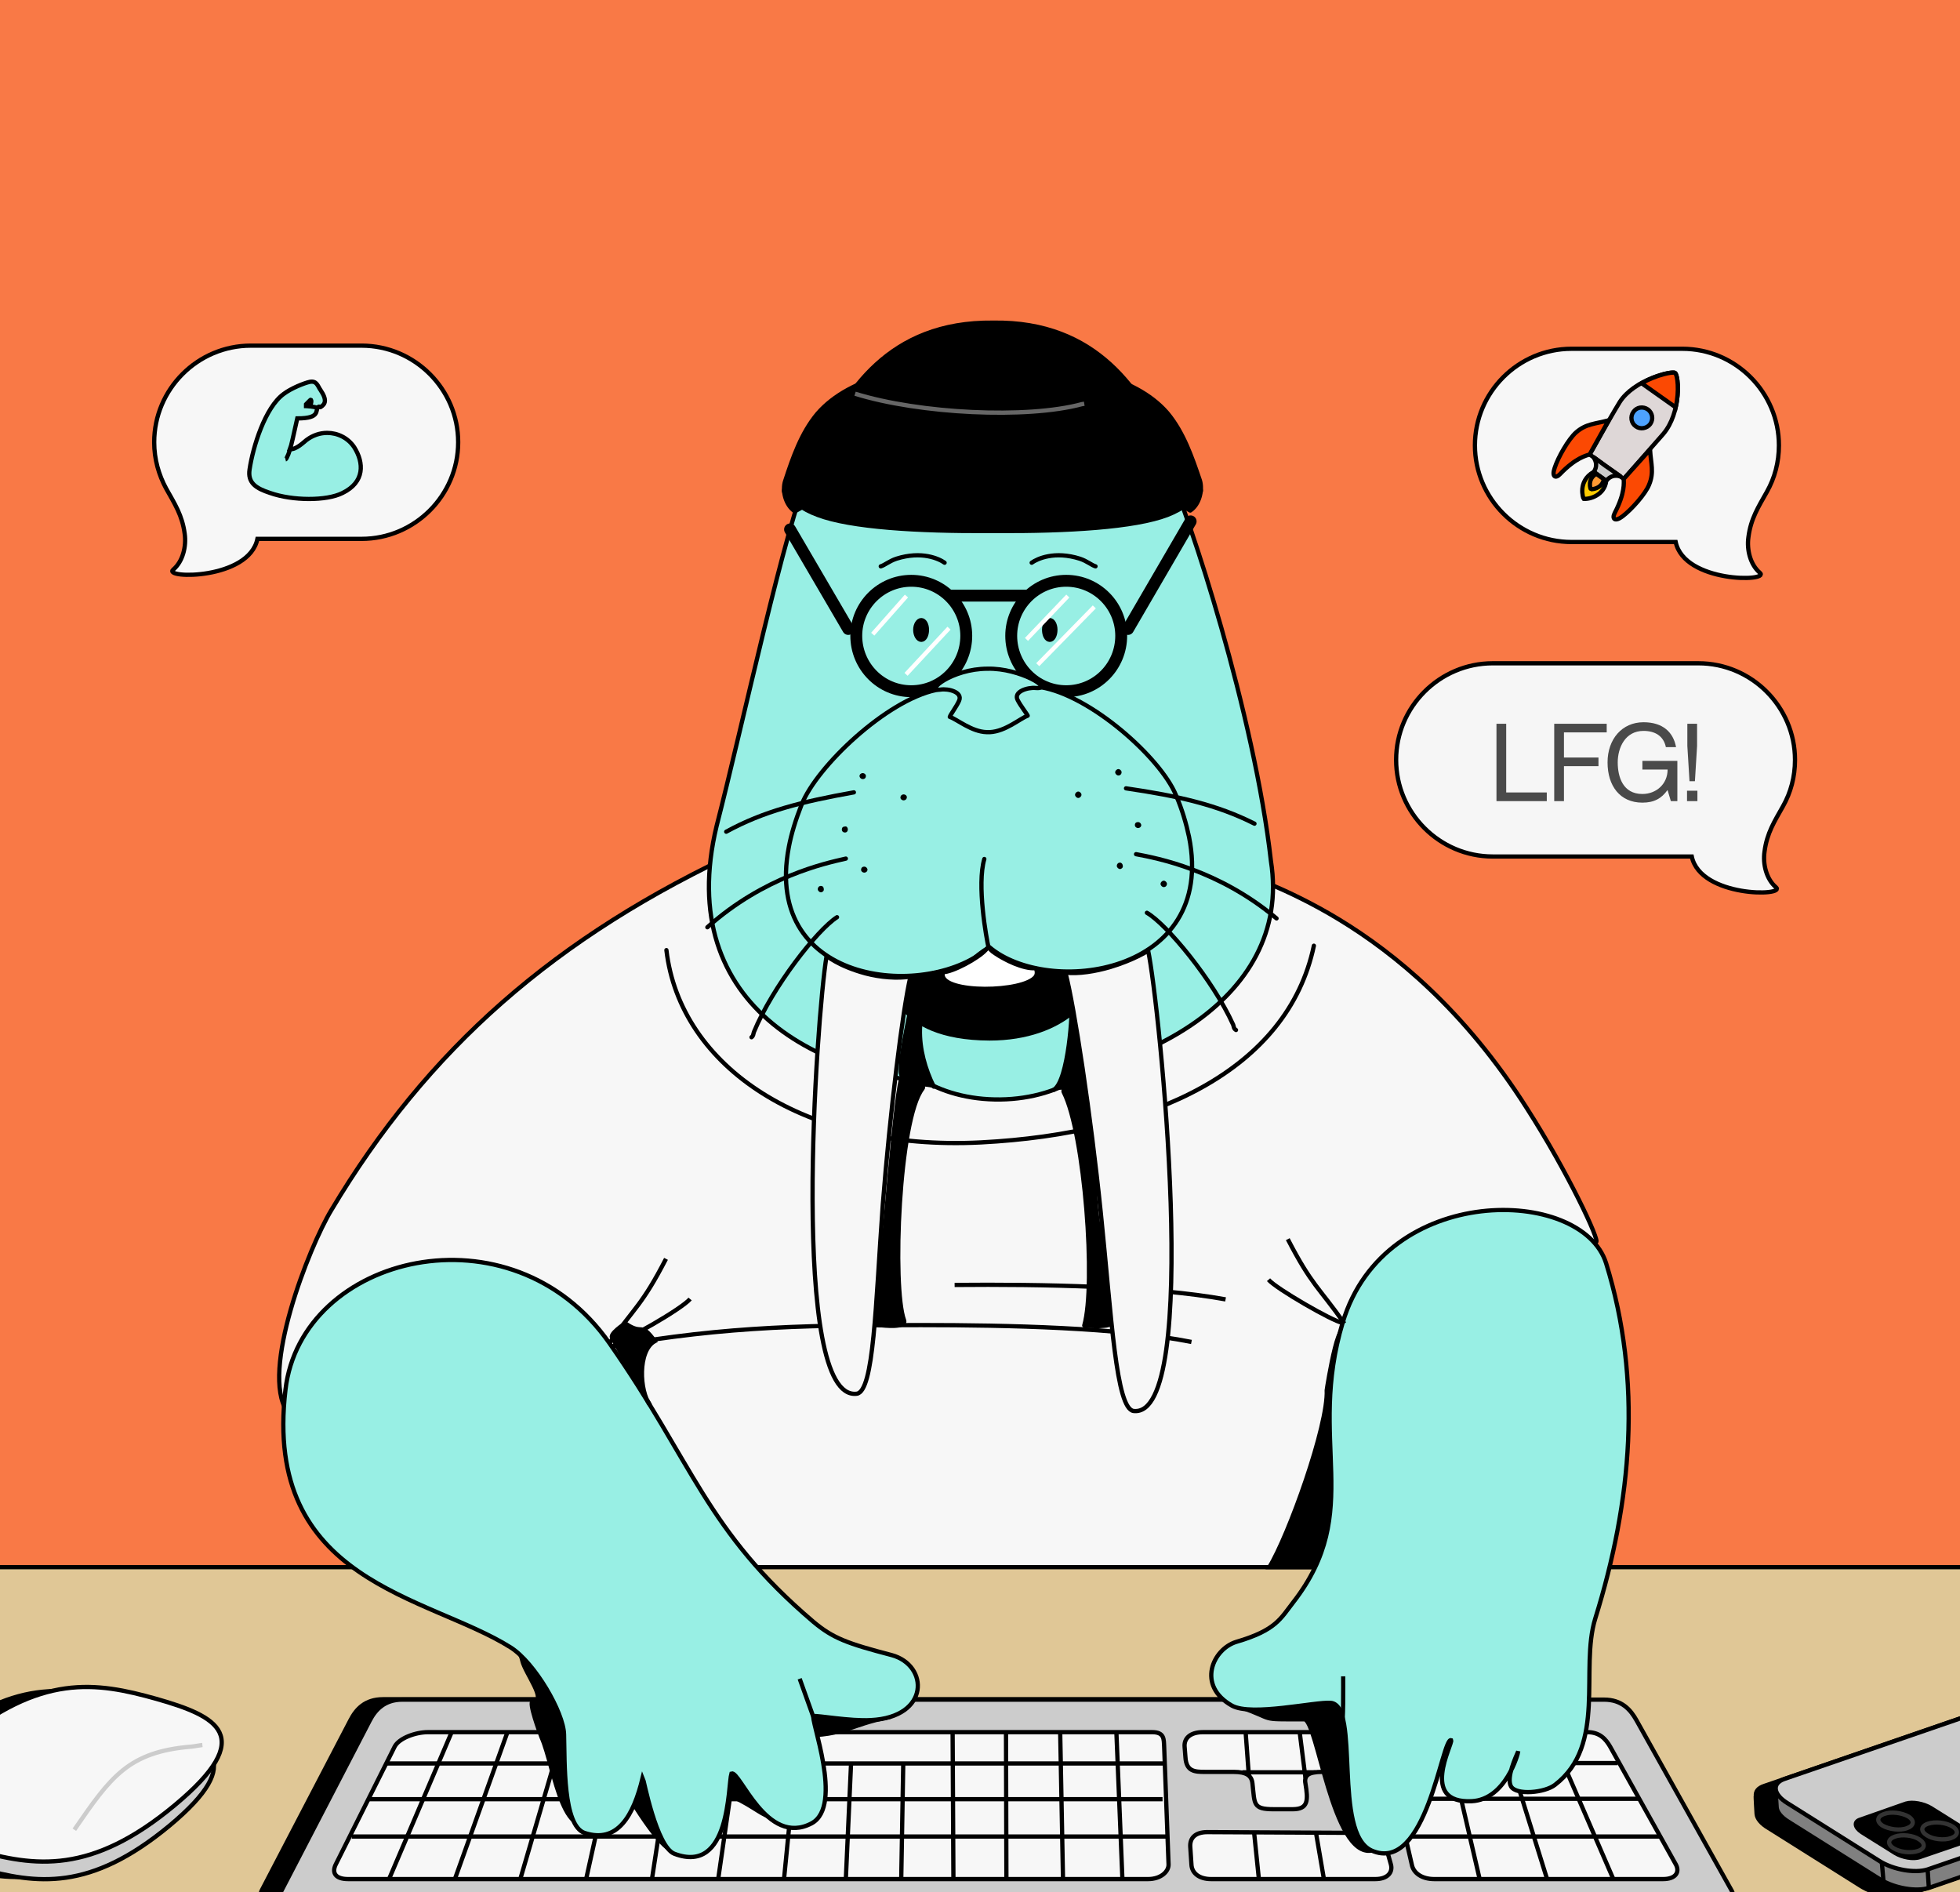 <svg width="690" height="666" viewBox="0 0 690 666" fill="none" xmlns="http://www.w3.org/2000/svg">
<g clip-path="url(#clip0_4392_9598)">
<path fill-rule="evenodd" clip-rule="evenodd" d="M0 0H690V666H0V0Z" fill="#F97946"/>
<g clip-path="url(#clip1_4392_9598)">
<rect width="690" height="666" transform="translate(0 1)" fill="#F97946"/>
<path fill-rule="evenodd" clip-rule="evenodd" d="M537.998 563.653C454.766 653.244 171.438 650.135 155.187 579.621C148.828 552.206 151.654 526.064 151.654 526.064C151.654 526.064 115.337 517.444 101.065 496.813C91.597 482.823 108.696 439.158 116.609 426.016C150.382 369.491 195.178 329.642 261.877 298.977C325.749 269.585 377.045 246.692 435.265 305.76C439.646 310.282 493.626 321.163 537.433 389.981C552.129 412.874 563.434 437.179 561.88 437.179C561.88 437.179 547.466 456.398 533.052 461.202C501.964 471.518 533.193 541.325 537.998 563.653Z" fill="#F7F7F7" stroke="black" stroke-width="1.5"/>
<path d="M419.44 472.367C393.863 467.28 354.861 466.432 324.196 466.432C278.553 466.432 250.856 467.138 206.484 475.476" stroke="black" stroke-width="1.5"/>
<path d="M431.451 457.387C405.874 452.724 366.731 452.017 336.066 452.3" stroke="black" stroke-width="1.5"/>
<path fill-rule="evenodd" clip-rule="evenodd" d="M151.654 525.216C153.915 510.661 159.709 491.019 161.546 487.345C165.644 479.432 172.144 468.692 159.285 482.117C150.382 491.584 136.675 512.64 132.86 524.934C131.87 527.76 147.415 523.521 151.654 525.216Z" fill="black" stroke="black" stroke-width="1.5"/>
<path fill-rule="evenodd" clip-rule="evenodd" d="M252.269 290.782C261.171 256.302 276.857 183.244 284.629 167.135C294.238 147.352 312.75 123.187 349.491 123.47C386.232 122.622 401.634 145.656 411.102 165.298C418.733 181.266 441.625 251.78 447.419 303.076C463.105 402.276 221.604 418.103 252.269 290.782Z" fill="#98EFE4" stroke="black" stroke-width="1.5" stroke-linecap="round" stroke-linejoin="round"/>
<path fill-rule="evenodd" clip-rule="evenodd" d="M412.373 161.2C412.09 160.352 411.807 159.645 411.525 158.939C401.916 137.883 386.372 113.013 349.631 113.578C312.749 113.154 297.346 138.025 287.878 159.221C287.595 159.928 287.313 160.634 286.889 161.482C301.868 152.862 321.792 147.068 349.631 147.351C377.469 146.927 397.535 152.721 412.373 161.2Z" fill="black" stroke="black" stroke-width="1.5" stroke-linecap="round" stroke-linejoin="round"/>
<path fill-rule="evenodd" clip-rule="evenodd" d="M349.066 127.991H349.207H349.348H349.489C349.772 127.991 350.196 127.991 350.479 127.991C375.773 127.567 399.372 131.947 410.96 145.372C416.612 152.155 419.58 160.775 422.406 169.112C423.395 172.221 422.406 177.449 419.014 179.71C402.057 169.96 381.567 162.753 349.631 163.036H349.348H349.066C317.271 162.894 296.781 170.243 279.823 179.993C276.432 177.732 275.301 172.504 276.432 169.253C279.117 161.057 282.084 152.437 287.737 145.654C299.324 132.23 322.782 127.708 348.218 127.991C348.5 127.991 348.783 127.991 349.066 127.991Z" fill="black" stroke="black" stroke-width="1.5" stroke-linecap="round" stroke-linejoin="round"/>
<path fill-rule="evenodd" clip-rule="evenodd" d="M349.631 186.919H349.49H349.348C348.925 186.919 348.642 186.919 348.359 186.919C323.065 187.06 299.466 185.647 287.878 181.266C282.084 179.147 279.117 176.32 276.432 173.636C275.302 172.646 276.432 170.951 279.682 170.244C296.781 173.353 317.271 154.7 349.207 154.559H349.49H349.631C381.567 154.559 402.057 173.212 419.015 170.103C422.265 170.809 423.395 172.505 422.406 173.494C419.721 176.179 416.754 179.005 410.96 181.266C399.514 185.647 375.915 187.06 350.62 186.919C350.338 186.919 349.914 186.919 349.631 186.919Z" fill="black" stroke="black" stroke-width="1.5" stroke-linecap="round" stroke-linejoin="round"/>
<path d="M332.533 198.081C330.555 196.668 324.478 193.842 315.576 196.668C313.032 197.516 311.478 198.929 310.064 199.353" stroke="black" stroke-width="1.5" stroke-linecap="round" stroke-linejoin="round"/>
<path d="M363.197 198.081C365.176 196.668 371.252 193.842 380.155 196.668C382.698 197.516 384.253 198.929 385.666 199.353" stroke="black" stroke-width="1.5" stroke-linecap="round" stroke-linejoin="round"/>
<path d="M234.605 334.447C239.41 375.568 283.216 405.244 345.252 402.135C405.874 399.026 453.355 376.558 462.54 332.893" stroke="black" stroke-width="1.5" stroke-linecap="round" stroke-linejoin="round"/>
<path fill-rule="evenodd" clip-rule="evenodd" d="M-99.596 843.45H786V551.643H-99.596V843.45Z" fill="#E0C796" stroke="black" stroke-width="1.5"/>
<path fill-rule="evenodd" clip-rule="evenodd" d="M134.838 604.209H557.782C564.141 604.209 567.108 607.883 569.369 611.557L603.142 667.234C603.425 667.799 603.142 672.603 603.142 673.169C602.718 676.278 596.642 678.821 591.272 678.821H103.75C98.38 678.821 92.445 676.278 91.88 673.169C91.738 672.603 91.314 667.94 91.597 667.234L123.392 611.557C125.512 607.742 128.479 604.209 134.838 604.209Z" fill="black" stroke="black" stroke-width="1.5"/>
<path fill-rule="evenodd" clip-rule="evenodd" d="M134.837 598.133H557.781C564.14 598.133 567.249 601.666 569.368 605.481L602.718 665.397C604.837 669.071 597.63 672.604 591.271 672.604H103.749C97.39 672.604 90.183 669.212 92.162 665.397L123.391 605.481C125.37 601.666 128.478 598.133 134.837 598.133Z" fill="black" stroke="black" stroke-width="1.5"/>
<path fill-rule="evenodd" clip-rule="evenodd" d="M141.622 604.352H564.707C570.924 604.352 573.892 608.026 576.153 611.7L609.926 667.376C610.209 667.941 610.067 672.746 609.926 673.311C609.502 676.42 603.426 678.964 598.056 678.964H110.534C105.164 678.964 99.229 676.42 98.805 673.311C98.663 672.746 98.098 668.083 98.522 667.518L130.176 611.7C132.295 608.026 135.404 604.352 141.622 604.352Z" fill="#CCCCCC" stroke="black" stroke-width="1.5"/>
<path fill-rule="evenodd" clip-rule="evenodd" d="M141.621 598.275H564.706C570.924 598.275 574.033 601.808 576.152 605.624L609.643 665.539C611.763 669.355 604.414 672.888 598.055 672.888H110.533C104.174 672.888 97.108 669.355 99.087 665.539L130.175 605.624C132.153 601.808 135.404 598.275 141.621 598.275Z" fill="#CCCCCC" stroke="black" stroke-width="1.5"/>
<path fill-rule="evenodd" clip-rule="evenodd" d="M492.497 609.721H558.771C563.152 609.721 565.272 612.123 566.826 614.808L590.001 656.354C591.414 659.038 589.86 661.441 585.479 661.441H504.932C500.551 661.441 497.584 659.321 497.018 656.354L487.409 614.808C486.844 611.841 488.116 609.721 492.497 609.721Z" fill="#F7F7F7" stroke="black" stroke-width="1.5"/>
<path fill-rule="evenodd" clip-rule="evenodd" d="M425.092 644.906L480.91 645.189C485.29 645.189 487.127 647.591 487.975 650.276L489.671 656.352C490.377 659.037 488.54 661.44 484.16 661.44H426.364C422.124 661.44 419.581 659.32 419.439 656.352L419.015 649.993C418.874 647.026 420.711 644.906 425.092 644.906Z" fill="#F7F7F7" stroke="black" stroke-width="1.5"/>
<path fill-rule="evenodd" clip-rule="evenodd" d="M423.537 609.721H472.007C476.67 609.721 478.648 612.265 479.213 614.949C479.355 616.08 479.637 617.069 479.779 618.058C480.344 623.287 477.094 623.711 471.441 623.711C469.039 623.711 467.767 623.711 465.365 623.711C460.843 623.711 459.006 624.841 459.571 627.809C460.56 633.744 460.56 636.853 455.049 636.853C452.93 636.853 450.669 636.853 448.408 636.853C440.918 636.853 441.766 635.016 440.918 627.809C440.636 624.983 438.799 623.711 434.277 623.711C431.026 623.711 427.635 623.711 424.243 623.711C420.569 623.711 417.602 623.569 417.319 618.482L417.037 614.949C416.754 611.982 418.874 609.721 423.537 609.721Z" fill="#F7F7F7" stroke="black" stroke-width="1.5"/>
<path fill-rule="evenodd" clip-rule="evenodd" d="M150.666 609.721H405.591C409.971 609.721 409.689 612.264 409.83 614.808L411.385 656.353C411.385 658.897 408.558 661.44 404.178 661.44H122.545C118.164 661.44 116.751 659.321 118.164 656.353L138.937 614.808C140.492 611.84 146.285 609.721 150.666 609.721Z" fill="#F7F7F7" stroke="black" stroke-width="1.5"/>
<path fill-rule="evenodd" clip-rule="evenodd" d="M766.782 634.167L671.962 666.809C667.581 668.364 659.951 666.951 655.005 663.842L622.645 643.493C619.96 641.939 618.547 640.102 618.405 638.547C618.405 638.265 617.981 632.188 618.123 632.047C618.264 630.916 621.514 631.482 623.21 630.916L716.192 602.372C720.573 601.1 728.204 602.23 733.15 605.481L765.51 625.688C768.195 627.384 769.325 623.427 769.467 624.981C769.467 625.123 769.608 631.199 769.608 631.34C769.467 632.612 768.477 633.601 766.782 634.167Z" fill="black" stroke="black" stroke-width="1.5"/>
<path fill-rule="evenodd" clip-rule="evenodd" d="M766.358 627.667L671.679 660.31C667.299 661.864 659.668 660.451 654.581 657.342L622.22 636.994C617.275 633.885 616.709 630.069 621.09 628.656L715.768 596.014C720.149 594.459 727.78 595.731 732.867 598.981L765.227 619.189C770.173 622.439 770.738 626.113 766.358 627.667Z" fill="black" stroke="black" stroke-width="1.5"/>
<path fill-rule="evenodd" clip-rule="evenodd" d="M684.962 650.419L668.852 656.072C666.591 656.778 662.634 656.072 660.091 654.517L648.362 647.169C645.818 645.473 645.536 643.636 647.797 642.788L663.906 637.277C666.167 636.429 670.124 637.136 672.667 638.832L684.396 646.18C686.94 647.734 687.222 649.713 684.962 650.419Z" fill="black" stroke="black" stroke-width="1.5"/>
<path fill-rule="evenodd" clip-rule="evenodd" d="M679.876 649.429C677.332 650.277 673.517 649.853 671.256 648.44C668.995 647.026 669.277 645.189 671.68 644.342C674.223 643.494 678.039 643.918 680.3 645.189C682.561 646.602 682.278 648.44 679.876 649.429Z" fill="black" stroke="#333333" stroke-width="1.5"/>
<path fill-rule="evenodd" clip-rule="evenodd" d="M664.331 645.897C661.787 646.745 657.972 646.321 655.711 644.908C653.45 643.495 653.732 641.658 656.276 640.81C658.678 639.962 662.635 640.386 664.755 641.799C667.016 643.212 666.874 645.049 664.331 645.897Z" fill="black" stroke="#333333" stroke-width="1.5"/>
<path fill-rule="evenodd" clip-rule="evenodd" d="M668.147 653.809C665.604 654.657 661.788 654.233 659.527 652.82C657.266 651.548 657.549 649.711 660.092 648.722C662.636 647.874 666.451 648.298 668.712 649.711C670.832 651.124 670.691 652.961 668.147 653.809Z" fill="black" stroke="#333333" stroke-width="1.5"/>
<path d="M655.568 657.908L655.992 664.409" stroke="black" stroke-width="1.5"/>
<path d="M671.961 666.811L671.537 660.311" stroke="black" stroke-width="1.5"/>
<path fill-rule="evenodd" clip-rule="evenodd" d="M773.847 631.906L679.028 664.549C674.647 665.962 667.016 664.69 661.929 661.581L629.569 641.232C627.025 639.678 625.612 637.841 625.471 636.286C625.471 636.004 625.047 629.927 625.047 629.786C625.329 628.514 628.58 629.221 630.275 628.656L723.258 600.111C727.639 598.839 735.128 599.969 740.215 603.078L772.575 623.427C775.26 625.123 776.391 621.025 776.532 622.721C776.532 622.862 776.673 628.938 776.673 629.08C776.532 630.21 775.543 631.199 773.847 631.906Z" fill="#808080" stroke="black" stroke-width="1.5"/>
<path fill-rule="evenodd" clip-rule="evenodd" d="M773.422 625.406L678.603 658.049C674.222 659.462 666.591 658.19 661.645 655.082L629.285 634.733C624.198 631.624 623.774 627.809 628.013 626.254L722.833 593.611C727.214 592.198 734.845 593.47 739.79 596.579L772.151 616.928C777.238 620.037 777.803 623.852 773.422 625.406Z" fill="#CCCCCC" stroke="black" stroke-width="1.5"/>
<path fill-rule="evenodd" clip-rule="evenodd" d="M692.028 648.157L675.918 653.668C673.658 654.516 669.701 653.81 667.157 652.255L655.428 644.907C652.885 643.211 652.602 641.233 654.863 640.527L670.973 634.874C673.234 634.168 677.19 634.874 679.734 636.429L691.463 643.777C694.006 645.472 694.289 647.309 692.028 648.157Z" fill="black" stroke="black" stroke-width="1.5"/>
<path fill-rule="evenodd" clip-rule="evenodd" d="M686.799 647.026C684.397 647.874 680.44 647.45 678.321 646.037C676.06 644.624 676.201 642.787 678.745 641.939C681.288 641.091 685.104 641.515 687.364 642.928C689.625 644.341 689.343 646.178 686.799 647.026Z" stroke="#333333" stroke-width="1.5"/>
<path fill-rule="evenodd" clip-rule="evenodd" d="M671.397 643.495C668.854 644.484 665.038 643.918 662.777 642.647C660.516 641.234 660.799 639.397 663.201 638.549C665.745 637.559 669.56 638.125 671.821 639.397C674.082 640.81 673.799 642.647 671.397 643.495Z" stroke="#333333" stroke-width="1.5"/>
<path fill-rule="evenodd" clip-rule="evenodd" d="M675.212 651.55C672.668 652.397 668.853 651.973 666.592 650.56C664.331 649.147 664.613 647.31 667.157 646.462C669.559 645.615 673.516 646.038 675.636 647.452C677.897 648.865 677.755 650.702 675.212 651.55Z" stroke="#333333" stroke-width="1.5"/>
<path d="M662.494 655.646L663.059 662.147" stroke="black" stroke-width="1.5"/>
<path d="M679.027 664.549L678.604 658.049" stroke="black" stroke-width="1.5"/>
<path fill-rule="evenodd" clip-rule="evenodd" d="M42.28 608.026C61.781 613.537 75.205 620.037 48.215 642.505C21.224 664.974 2.995 662.43 -16.506 656.919C-36.006 651.408 -49.714 645.19 -22.441 622.581C4.832 599.83 22.779 602.515 42.28 608.026Z" fill="black" stroke="black" stroke-width="1.5"/>
<path fill-rule="evenodd" clip-rule="evenodd" d="M43.835 599.264C64.325 605.199 78.456 611.982 50.053 635.581C21.649 659.18 2.572 656.495 -18.059 650.701C-38.55 644.907 -53.105 638.407 -24.277 614.525C4.409 590.644 23.203 593.47 43.835 599.264Z" fill="black" stroke="black" stroke-width="1.5"/>
<path fill-rule="evenodd" clip-rule="evenodd" d="M53.444 607.035C73.651 612.828 87.5 619.47 59.661 642.645C31.682 665.82 12.887 663.276 -7.32 657.624C-27.527 651.83 -41.658 645.471 -13.396 622.014C14.725 598.556 33.236 601.382 53.444 607.035Z" fill="#CCCCCC" stroke="black" stroke-width="1.5"/>
<path fill-rule="evenodd" clip-rule="evenodd" d="M54.998 597.991C76.336 604.068 90.891 610.992 61.498 635.439C32.105 659.886 12.322 657.201 -8.875 651.124C-30.072 645.189 -45.05 638.406 -15.375 613.677C14.3 588.947 33.801 592.056 54.998 597.991Z" fill="#F7F7F7" stroke="black" stroke-width="1.5"/>
<path d="M26.17 644.059C39.029 625.406 45.106 616.644 67.433 614.807C68.846 614.666 69.976 614.383 71.248 614.242" stroke="#CCCCCC" stroke-width="1.5"/>
<path fill-rule="evenodd" clip-rule="evenodd" d="M324.336 218.289C325.467 218.289 326.315 219.843 326.315 221.681C326.315 223.659 325.467 225.213 324.336 225.213C323.206 225.213 322.217 223.659 322.217 221.681C322.217 219.843 323.206 218.289 324.336 218.289Z" fill="black" stroke="black" stroke-width="1.5"/>
<path fill-rule="evenodd" clip-rule="evenodd" d="M369.556 218.289C370.687 218.289 371.535 219.843 371.535 221.681C371.535 223.659 370.687 225.213 369.556 225.213C368.426 225.213 367.578 223.659 367.578 221.681C367.578 219.843 368.426 218.289 369.556 218.289Z" fill="black" stroke="black" stroke-width="1.5"/>
<path fill-rule="evenodd" clip-rule="evenodd" d="M320.805 204.441C331.545 204.441 340.164 213.203 340.164 223.801C340.164 234.541 331.545 243.302 320.805 243.302C310.065 243.302 301.445 234.541 301.445 223.801C301.445 213.203 310.065 204.441 320.805 204.441Z" stroke="black" stroke-width="4.184"/>
<path fill-rule="evenodd" clip-rule="evenodd" d="M375.35 204.441C386.089 204.441 394.709 213.203 394.709 223.801C394.709 234.541 386.089 243.302 375.35 243.302C364.61 243.302 355.99 234.541 355.99 223.801C355.99 213.203 364.61 204.441 375.35 204.441Z" stroke="black" stroke-width="4.184"/>
<path fill-rule="evenodd" clip-rule="evenodd" d="M313.315 604.351C298.337 607.177 296.923 611.699 278.129 610.71C262.444 609.862 294.38 652.82 268.237 638.265C265.411 636.711 256.085 629.928 253.258 632.33C240.258 643.352 244.214 666.81 225.42 638.689C221.039 632.048 220.757 629.363 212.137 638.407C198.288 653.386 195.321 621.873 190.658 611.558C189.951 609.862 185.994 598.981 187.549 598.981C192.919 598.981 184.864 588.948 183.875 584.567C182.038 575.806 170.168 577.36 209.593 575.382C227.116 574.534 268.661 589.654 288.445 594.459C294.521 596.013 309.076 595.872 310.065 603.785C310.207 604.633 312.609 604.492 313.315 604.351Z" fill="black" stroke="black" stroke-width="1.5"/>
<path fill-rule="evenodd" clip-rule="evenodd" d="M482.887 651.407C469.039 653.809 463.81 605.198 459.147 605.198C442.331 605.198 449.82 605.481 436.396 600.818C436.113 598.274 485.855 588.524 488.539 592.622C495.746 603.22 490.8 638.548 483.452 650.277L482.887 651.407Z" fill="black" stroke="black" stroke-width="1.5"/>
<path fill-rule="evenodd" clip-rule="evenodd" d="M446.854 551.641C453.636 540.619 467.626 501.758 467.061 489.323C467.061 489.181 472.431 454.984 473.985 474.768C475.822 498.508 479.638 526.488 464.376 546.554C462.398 549.239 462.256 553.478 464.659 551.641H446.854Z" fill="black" stroke="black" stroke-width="1.5"/>
<path fill-rule="evenodd" clip-rule="evenodd" d="M351.469 331.62C373.513 331.337 391.743 343.49 391.884 359.034C392.166 374.437 374.361 386.731 352.176 387.014C330.131 387.297 312.043 375.709 311.761 360.165C311.619 344.762 329.283 331.903 351.469 331.62Z" fill="#98EFE4" stroke="black" stroke-width="1.5" stroke-linecap="round" stroke-linejoin="round"/>
<path fill-rule="evenodd" clip-rule="evenodd" d="M329.565 242.878C312.043 246.552 287.596 269.727 282.226 283.151C280.107 288.521 278.552 293.608 277.704 298.13C268.237 347.589 327.728 352.111 348.219 333.317C368.85 350.981 428.342 343.35 418.591 294.598C417.602 289.934 416.189 284.988 413.928 279.76C408.417 266.618 383.829 244.715 366.306 241.889C354.86 239.486 340.588 239.769 329.565 242.878Z" fill="#98EFE4" stroke="black" stroke-width="1.5" stroke-linecap="round" stroke-linejoin="round"/>
<path d="M300.597 278.912C282.368 282.162 268.802 285.554 255.66 292.761" stroke="black" stroke-width="1.5" stroke-linecap="round" stroke-linejoin="round"/>
<path d="M396.404 277.498C414.775 280.183 428.482 283.292 441.624 289.933" stroke="black" stroke-width="1.5" stroke-linecap="round" stroke-linejoin="round"/>
<path d="M297.77 302.229C290.28 303.924 268.942 308.588 249.018 326.393" stroke="black" stroke-width="1.5" stroke-linecap="round" stroke-linejoin="round"/>
<path d="M399.938 300.674C407.427 302.087 429.048 306.185 449.396 323.284" stroke="black" stroke-width="1.5" stroke-linecap="round" stroke-linejoin="round"/>
<path d="M294.662 322.859C287.737 327.24 271.911 347.447 265.41 363.274C265.128 364.122 265.269 364.546 264.562 365.111" stroke="black" stroke-width="1.5" stroke-linecap="round" stroke-linejoin="round"/>
<path d="M403.754 321.305C410.678 325.261 427.07 345.045 434.136 360.73C434.418 361.578 434.277 362.002 435.125 362.567" stroke="black" stroke-width="1.5" stroke-linecap="round" stroke-linejoin="round"/>
<path fill-rule="evenodd" clip-rule="evenodd" d="M334.37 252.346C336.913 253.194 342 257.574 347.37 257.716C347.653 257.716 347.794 257.716 347.935 257.716C348.218 257.716 348.359 257.716 348.501 257.716C354.012 257.433 359.099 252.911 361.784 251.922C361.501 251.215 359.24 248.389 358.251 246.411C356.697 243.443 361.784 241.889 364.61 242.171C371.393 242.737 359.099 235.106 347.653 235.389C335.076 235.389 325.184 243.585 331.119 242.737C333.804 242.313 339.033 243.585 337.62 246.693C336.772 248.672 334.511 251.639 334.37 252.346Z" fill="#98EFE4" stroke="black" stroke-width="1.5" stroke-linecap="round" stroke-linejoin="round"/>
<path d="M348.076 333.881C347.228 330.207 343.837 311.413 346.522 302.369" stroke="black" stroke-width="1.5" stroke-linecap="round" stroke-linejoin="round"/>
<path fill-rule="evenodd" clip-rule="evenodd" d="M303.705 272.129C304.27 272.129 304.835 272.553 304.835 273.118C304.835 273.824 304.411 274.248 303.705 274.248C303.139 274.248 302.716 273.824 302.574 273.259C302.574 272.553 303.139 272.129 303.705 272.129Z" fill="black"/>
<path fill-rule="evenodd" clip-rule="evenodd" d="M318.119 279.619C318.684 279.619 319.249 280.043 319.249 280.608C319.249 281.315 318.684 281.739 318.119 281.739C317.554 281.739 316.988 281.315 316.988 280.749C316.988 280.043 317.554 279.619 318.119 279.619Z" fill="black"/>
<path fill-rule="evenodd" clip-rule="evenodd" d="M297.488 290.922C298.053 290.781 298.477 291.346 298.477 291.911C298.477 292.618 298.053 293.042 297.488 293.042C296.781 293.042 296.357 292.618 296.357 291.911C296.357 291.346 296.781 290.922 297.488 290.922Z" fill="black"/>
<path fill-rule="evenodd" clip-rule="evenodd" d="M304.271 305.054C304.836 305.054 305.26 305.478 305.402 306.044C305.402 306.75 304.836 307.174 304.271 307.174C303.706 307.174 303.141 306.75 303.141 306.185C303.141 305.478 303.565 305.054 304.271 305.054Z" fill="black"/>
<path fill-rule="evenodd" clip-rule="evenodd" d="M289.009 311.838C289.575 311.838 289.999 312.262 289.999 312.968C290.14 313.533 289.575 314.099 289.009 314.099C288.444 314.099 287.879 313.533 287.879 312.968C287.879 312.403 288.303 311.838 289.009 311.838Z" fill="black"/>
<path fill-rule="evenodd" clip-rule="evenodd" d="M393.72 270.715C393.155 270.715 392.59 271.28 392.59 271.845C392.59 272.411 393.155 272.976 393.72 272.976C394.427 272.976 394.851 272.411 394.851 271.845C394.851 271.28 394.286 270.715 393.72 270.715Z" fill="black"/>
<path fill-rule="evenodd" clip-rule="evenodd" d="M379.589 278.629C379.024 278.629 378.459 279.194 378.459 279.759C378.459 280.325 379.024 280.89 379.589 280.89C380.155 280.89 380.72 280.325 380.72 279.759C380.72 279.194 380.155 278.629 379.589 278.629Z" fill="black"/>
<path fill-rule="evenodd" clip-rule="evenodd" d="M400.644 289.367C399.938 289.367 399.514 289.791 399.514 290.356C399.514 291.063 400.079 291.487 400.644 291.487C401.209 291.487 401.775 291.063 401.775 290.356C401.633 289.791 401.209 289.367 400.644 289.367Z" fill="black"/>
<path fill-rule="evenodd" clip-rule="evenodd" d="M394.287 303.641C393.58 303.641 393.156 304.206 393.156 304.771C393.156 305.336 393.721 305.902 394.287 305.902C394.852 305.902 395.417 305.336 395.276 304.771C395.276 304.206 394.852 303.641 394.287 303.641Z" fill="black"/>
<path fill-rule="evenodd" clip-rule="evenodd" d="M409.689 310C409.124 310 408.559 310.565 408.559 311.13C408.559 311.696 409.124 312.261 409.689 312.261C410.396 312.261 410.82 311.696 410.82 311.13C410.82 310.565 410.254 310 409.689 310Z" fill="black"/>
<path fill-rule="evenodd" clip-rule="evenodd" d="M328.718 382.493C328.294 381.221 317.131 382.352 317.131 377.406C317.131 368.786 320.805 355.927 322.077 346.318C322.501 342.926 332.11 341.937 332.251 342.219C320.664 354.231 322.642 370.199 328.718 382.493Z" fill="black" stroke="black" stroke-width="1.5" stroke-linecap="round" stroke-linejoin="round"/>
<path fill-rule="evenodd" clip-rule="evenodd" d="M370.969 383.624C376.197 380.515 377.752 355.361 377.186 351.97C376.197 347.165 379.589 364.971 379.871 366.949C380.154 369.492 383.828 382.634 382.132 383.058C381.708 383.2 372.382 382.776 372.099 382.776L370.969 383.624Z" fill="black" stroke="black" stroke-width="1.5" stroke-linecap="round" stroke-linejoin="round"/>
<path fill-rule="evenodd" clip-rule="evenodd" d="M324.76 383.199C316.423 393.798 314.02 453.148 318.26 464.736C319.249 467.562 311.053 466.573 309.498 466.431C309.498 466.431 308.509 465.583 309.357 457.529C310.346 447.354 315.857 377.547 317.553 379.666C319.249 381.786 326.173 381.362 324.76 383.199Z" fill="black" stroke="black" stroke-width="1.5" stroke-linecap="round" stroke-linejoin="round"/>
<path fill-rule="evenodd" clip-rule="evenodd" d="M374.501 384.47C381.991 399.308 385.806 452.158 381.708 466.572C381.708 466.572 385.241 466.996 388.067 466.713C390.187 466.572 391.883 466.572 391.176 463.18C389.763 455.832 388.35 441.277 386.796 432.375C383.969 415.841 386.23 400.862 382.698 382.068C381.567 376.557 380.295 381.079 375.067 383.34C374.501 383.622 374.219 383.905 374.501 384.47Z" fill="black" stroke="black" stroke-width="1.5" stroke-linecap="round" stroke-linejoin="round"/>
<path d="M584.489 646.461H494.191" stroke="black" stroke-width="1.5"/>
<path d="M577 633.178H498.855" stroke="black" stroke-width="1.5"/>
<path d="M569.512 620.602H503.52" stroke="black" stroke-width="1.5"/>
<path d="M362.067 209.67H334.512" stroke="black" stroke-width="4.184"/>
<path d="M298.619 221.399L278.129 186.354" stroke="black" stroke-width="4.184" stroke-linecap="round"/>
<path d="M511.432 620.602L520.899 661.44" stroke="black" stroke-width="1.5"/>
<path d="M531.922 620.602L544.64 661.44" stroke="black" stroke-width="1.5"/>
<path d="M550.293 620.602L567.957 661.44" stroke="black" stroke-width="1.5"/>
<path d="M397.111 221.399L419.156 183.527" stroke="black" stroke-width="4.184" stroke-linecap="round"/>
<path d="M410.96 646.461H123.816" stroke="black" stroke-width="1.5"/>
<path d="M409.265 633.318H129.752" stroke="black" stroke-width="1.5"/>
<path d="M409.971 620.742H135.969" stroke="black" stroke-width="1.5"/>
<path d="M258.486 624.84C258.486 624.84 255.377 610.427 255.377 607.459" stroke="black" stroke-width="1.5"/>
<path d="M226.832 627.243C226.267 626.961 226.408 612.123 226.408 609.721" stroke="black" stroke-width="1.5"/>
<path d="M136.959 661.44L159.003 609.721" stroke="black" stroke-width="1.5"/>
<path d="M160.133 661.44L178.645 609.721" stroke="black" stroke-width="1.5"/>
<path d="M183.166 661.44L198.286 609.721" stroke="black" stroke-width="1.5"/>
<path d="M206.342 661.44L217.788 609.721" stroke="black" stroke-width="1.5"/>
<path d="M229.518 661.44L237.431 609.721" stroke="black" stroke-width="1.5"/>
<path d="M252.832 661.44L260.322 609.721" stroke="black" stroke-width="1.5"/>
<path d="M276.008 661.44L281.095 609.721" stroke="black" stroke-width="1.5"/>
<path d="M297.77 661.44L299.607 620.742" stroke="black" stroke-width="1.5"/>
<path d="M317.271 661.44L317.978 621.025" stroke="black" stroke-width="1.5"/>
<path d="M335.642 661.44L335.359 609.721" stroke="black" stroke-width="1.5"/>
<path d="M354.294 661.44L354.152 609.721" stroke="black" stroke-width="1.5"/>
<path d="M374.22 661.44L373.23 609.721" stroke="black" stroke-width="1.5"/>
<path d="M395.133 661.44L393.014 609.721" stroke="black" stroke-width="1.5"/>
<path d="M301.02 138.59C323.771 145.655 361.501 147.492 380.86 142.264L381.708 142.123" stroke="#666666" stroke-width="1.5"/>
<path fill-rule="evenodd" clip-rule="evenodd" d="M100.499 489.182C106.01 441.561 180.057 423.473 214.537 472.79C244.212 515.184 248.452 538.641 286.323 570.86C293.247 576.654 298.193 578.491 313.879 582.589C327.021 586.122 327.445 604.492 306.531 605.481C299.324 605.905 287.736 603.786 286.464 604.068C284.91 604.351 297.204 635.58 285.758 641.798C269.79 650.277 260.463 623.145 257.496 624.276C256.224 628.515 257.213 660.027 237.43 652.538C231.071 650.136 226.549 626.254 226.266 625.689C223.016 639.255 217.363 649.005 205.776 645.19C198.145 642.505 198.852 620.178 198.569 610.568C198.428 602.796 188.253 585.274 179.775 579.904C150.665 561.534 92.445 557.153 100.499 489.182Z" fill="#98EFE4" stroke="black" stroke-width="1.5"/>
<path fill-rule="evenodd" clip-rule="evenodd" d="M565.414 444.67C556.935 417.538 487.551 416.125 472.714 465.443C459.996 507.695 480.344 531.718 455.332 563.936C450.81 569.73 449.256 573.828 435.266 577.926C426.929 580.47 421.135 593.329 433.712 600.395C440.636 604.21 462.963 598.982 468.474 599.406C478.931 600.395 469.04 645.19 482.888 651.408C502.248 659.887 507.617 611.417 510.868 612.547C511.433 613.961 499.563 634.875 518.074 634.027C530.086 633.461 534.467 617.211 534.467 616.504C533.619 618.482 530.227 625.689 531.923 628.798C533.76 632.048 543.934 631.059 547.467 628.233C565.696 614.243 556.087 587.535 561.598 569.73C574.457 528.467 578.273 486.216 565.414 444.67Z" fill="#98EFE4" stroke="black" stroke-width="1.5"/>
<path d="M286.324 604.35L281.52 590.926" stroke="black" stroke-width="1.5"/>
<path d="M472.289 607.601C472.996 607.318 472.854 592.48 472.854 590.078" stroke="black" stroke-width="1.5"/>
<path d="M214.537 472.791C223.581 459.931 225.983 459.507 234.462 443.115" stroke="black" stroke-width="1.5"/>
<path d="M473.278 465.867C464.234 453.007 461.832 452.583 453.354 436.191" stroke="black" stroke-width="1.5"/>
<path d="M217.082 472.366C220.191 472.084 240.116 460.638 242.942 457.246" stroke="black" stroke-width="1.5"/>
<path d="M472.43 465.583C469.321 465.159 449.397 453.713 446.57 450.463" stroke="black" stroke-width="1.5"/>
<path fill-rule="evenodd" clip-rule="evenodd" d="M215.668 471.095L228.81 494.553C225.136 489.748 224.429 475.476 230.506 472.085C225.418 465.019 226.408 470.247 220.19 465.867C220.19 465.726 213.972 469.824 215.668 471.095Z" fill="black" stroke="black" stroke-width="1.5"/>
<path d="M439.646 625.124L438.516 609.721" stroke="black" stroke-width="1.5"/>
<path d="M459.572 625.83L457.594 610.145" stroke="black" stroke-width="1.5"/>
<path d="M437.385 623.852H463.103" stroke="black" stroke-width="1.5"/>
<path d="M441.482 644.906L443.178 661.44" stroke="black" stroke-width="1.5"/>
<path d="M463.246 644.906L466.072 661.44" stroke="black" stroke-width="1.5"/>
<path d="M319.108 209.811L307.238 223.235" stroke="white" stroke-width="1.5"/>
<path d="M334.087 221.115L318.967 237.366" stroke="white" stroke-width="1.5"/>
<path d="M361.361 225.072L375.916 209.811" stroke="white" stroke-width="1.5"/>
<path d="M365.318 233.976L385.243 213.627" stroke="white" stroke-width="1.5"/>
<path fill-rule="evenodd" clip-rule="evenodd" d="M312.467 344.62C313.88 344.62 313.88 365.393 348.36 365.534C375.068 365.534 386.938 349.142 384.535 342.925C384.111 341.512 361.078 345.751 347.936 333.881C347.653 333.598 344.968 335.576 343.273 336.99C334.653 343.914 312.467 344.62 312.467 344.62Z" fill="black" stroke="black" stroke-width="1.5"/>
<path fill-rule="evenodd" clip-rule="evenodd" d="M331.826 342.218C335.359 342.218 344.403 337.272 346.946 334.446C348.501 332.751 347.653 333.881 350.338 335.577C353.871 337.979 360.23 341.088 364.469 340.805C364.752 340.805 365.458 342.501 364.61 343.773C360.512 349.425 331.826 349.849 331.826 343.066C331.826 342.784 331.826 342.36 331.826 342.218Z" fill="white" stroke="black" stroke-width="1.5"/>
<path fill-rule="evenodd" clip-rule="evenodd" d="M320.52 343.773C315.998 344.48 310.063 344.056 304.693 342.643C294.802 339.958 290.986 336.284 290.986 336.566C287.454 357.339 277.844 493.421 301.585 490.595C307.661 489.888 308.226 459.365 310.77 424.179C313.313 391.536 317.835 354.937 320.52 343.773Z" fill="#F7F7F7" stroke="black" stroke-width="1.5" stroke-linecap="round" stroke-linejoin="round"/>
<path fill-rule="evenodd" clip-rule="evenodd" d="M375.068 342.36C379.59 342.925 385.667 341.936 390.895 340.382C398.95 337.979 404.178 334.729 404.178 334.588C408.135 352.817 423.114 499.356 399.091 496.671C392.874 495.965 391.319 463.746 387.504 426.723C383.971 392.384 378.177 354.089 375.068 342.36Z" fill="#F7F7F7" stroke="black" stroke-width="1.5" stroke-linecap="round" stroke-linejoin="round"/>
<path fill-rule="evenodd" clip-rule="evenodd" d="M88.288 121.666H127.289C145.993 121.666 161.296 136.969 161.296 155.673C161.296 174.376 145.993 189.679 127.289 189.679H90.626C87.65 204.132 57.257 203.707 60.976 200.519C64.377 197.65 65.652 192.336 65.015 187.873C64.164 181.39 61.508 177.352 58.532 172.038C55.875 167.15 54.281 161.624 54.281 155.673C54.281 136.969 69.584 121.666 88.288 121.666Z" fill="#F7F7F7" stroke="black" stroke-width="1.5"/>
<path fill-rule="evenodd" clip-rule="evenodd" d="M107.841 154.93C110.073 153.23 112.623 152.379 115.174 152.379C118.787 152.379 122.507 154.08 124.738 157.48C128.139 162.9 128.458 169.701 120.594 173.527C114.961 176.397 102.953 176.29 95.089 173.527C90.2 171.933 87.118 170.02 87.862 165.238C89.031 157.374 93.282 143.453 99.871 138.67C102.528 136.651 107.097 134.845 109.01 134.42C111.561 133.888 111.88 136.014 112.836 137.289C115.28 140.902 114.43 142.284 112.942 143.24C112.517 143.559 112.517 143.027 112.198 143.134C110.604 144.196 113.367 147.278 104.653 147.278C103.59 152.061 102.421 157.374 102.103 158.118C104.228 158.331 106.885 155.674 107.841 154.93Z" fill="#98EFE4" stroke="black" stroke-width="1.5"/>
<path d="M102.102 157.799C102.208 158.33 100.933 161.625 100.508 161.731" stroke="black" stroke-width="1.5"/>
<path d="M106.99 142.922C108.159 142.922 110.391 143.134 111.454 143.453" stroke="black" stroke-width="1.5"/>
<path d="M107.311 142.709C107.523 142.602 109.33 140.583 109.436 140.69C109.967 141.433 109.011 142.709 109.33 143.134" stroke="black" stroke-width="1.5"/>
<path fill-rule="evenodd" clip-rule="evenodd" d="M592.243 122.773H553.242C534.538 122.773 519.235 138.076 519.235 156.78C519.235 175.484 534.538 190.787 553.242 190.787H589.905C592.987 205.24 623.274 204.815 619.555 201.626C616.154 198.757 614.879 193.444 615.517 189.087C616.367 182.498 619.024 178.459 621.999 173.146C624.762 168.257 626.25 162.731 626.25 156.78C626.25 138.076 610.947 122.773 592.243 122.773Z" fill="#F7F7F7" stroke="black" stroke-width="1.5"/>
<path fill-rule="evenodd" clip-rule="evenodd" d="M570.244 141.477C575.239 133.719 588.417 130.425 589.692 131.275C591.073 132.231 591.924 145.196 585.547 152.742L571.626 168.576L559.617 159.968C560.467 158.693 565.887 148.597 570.244 141.477Z" fill="#DED7D7" stroke="black" stroke-width="1.5"/>
<path fill-rule="evenodd" clip-rule="evenodd" d="M577.896 134.888C583.21 131.912 588.949 130.743 589.693 131.275C590.543 131.912 591.287 137.545 589.905 143.389L577.896 134.888Z" fill="#FB4903" stroke="black" stroke-width="1.5"/>
<path fill-rule="evenodd" clip-rule="evenodd" d="M580.128 144.133C581.723 145.302 582.148 147.534 580.979 149.234C579.81 150.828 577.472 151.253 575.878 150.084C574.177 148.915 573.858 146.577 575.027 144.983C576.196 143.283 578.428 142.964 580.128 144.133Z" fill="#4DA2FF" stroke="black" stroke-width="1.5"/>
<path fill-rule="evenodd" clip-rule="evenodd" d="M559.617 159.968L566.312 147.959C561.53 149.234 558.342 149.128 554.835 152.21C552.178 154.548 548.459 161.03 547.29 164.75C546.227 167.832 547.609 168.576 549.203 166.875C554.835 161.03 558.448 160.393 559.617 159.968Z" fill="#FB4903" stroke="black" stroke-width="1.5"/>
<path fill-rule="evenodd" clip-rule="evenodd" d="M571.627 168.576L580.873 158.268C581.192 163.262 582.361 166.238 580.554 170.595C579.279 173.889 574.284 179.415 571.202 181.753C568.545 183.773 567.376 182.71 568.439 180.584C572.159 173.464 571.627 169.851 571.627 168.576Z" fill="#FB4903" stroke="black" stroke-width="1.5"/>
<path fill-rule="evenodd" clip-rule="evenodd" d="M565.994 164.538L565.356 164.113L560.893 160.818C562.168 162.625 562.168 164.325 561.211 165.919C561.105 166.026 561.105 166.132 561.105 166.132C562.593 167.195 563.974 168.151 565.462 169.214C565.462 169.214 565.568 169.214 565.568 169.107C566.844 167.62 568.438 167.088 570.563 167.726L565.994 164.538Z" fill="#CCCCCC" stroke="black" stroke-width="1.5"/>
<path fill-rule="evenodd" clip-rule="evenodd" d="M565.461 169.319L560.998 166.131C555.259 169.425 557.385 175.483 557.491 175.589C559.829 175.802 564.824 174.207 565.461 169.319Z" fill="#FFCC00" stroke="black" stroke-width="1.5"/>
<path fill-rule="evenodd" clip-rule="evenodd" d="M564.611 168.682L561.955 166.77C558.66 168.682 559.935 172.189 560.042 172.189C561.317 172.296 564.186 171.445 564.611 168.682Z" fill="#FF9933" stroke="black" stroke-width="1.5"/>
<path fill-rule="evenodd" clip-rule="evenodd" d="M597.907 233.477H525.5C506.796 233.477 491.493 248.78 491.493 267.483C491.493 286.187 506.796 301.49 525.5 301.49H595.569C598.651 315.943 628.938 315.518 625.219 312.33C621.818 309.46 620.543 304.147 621.181 299.79C622.031 293.201 624.688 289.163 627.663 283.849C630.426 278.961 631.914 273.434 631.914 267.483C631.914 248.78 616.611 233.477 597.907 233.477Z" fill="#F6F6F6" stroke="black" stroke-width="1.5"/>
<path d="M526.819 282V254.763H530.247V278.953H544.532V282H526.819ZM547.15 282V254.763H565.625V257.811H550.578V266.648H562.73V269.696H550.578V282H547.15ZM578.191 282.533C570.267 282.533 565.924 276.591 565.924 268.362C565.924 260.172 571.029 254.23 578.572 254.23C585.466 254.23 589.085 257.811 590.038 262.991H586.457C585.657 259.106 582.686 257.277 578.572 257.277C572.096 257.277 569.505 263.258 569.505 268.362C569.505 273.505 571.334 279.486 578.191 279.486C583.067 279.486 587.066 275.981 587.066 270.877H578.191V267.829H590.495V282H588.209L587.066 278.153H586.99C584.933 281.01 582.381 282.533 578.191 282.533ZM593.9 282V278.343H597.557V282H593.9ZM594.015 262.572V254.763H597.443V262.572L596.681 274.991H594.776L594.015 262.572Z" fill="#4A4A4A"/>
</g>
</g>
<defs>
<clipPath id="clip0_4392_9598">
<rect width="690" height="666" fill="white"/>
</clipPath>
<clipPath id="clip1_4392_9598">
<rect width="690" height="666" fill="white" transform="translate(0 1)"/>
</clipPath>
</defs>
</svg>
